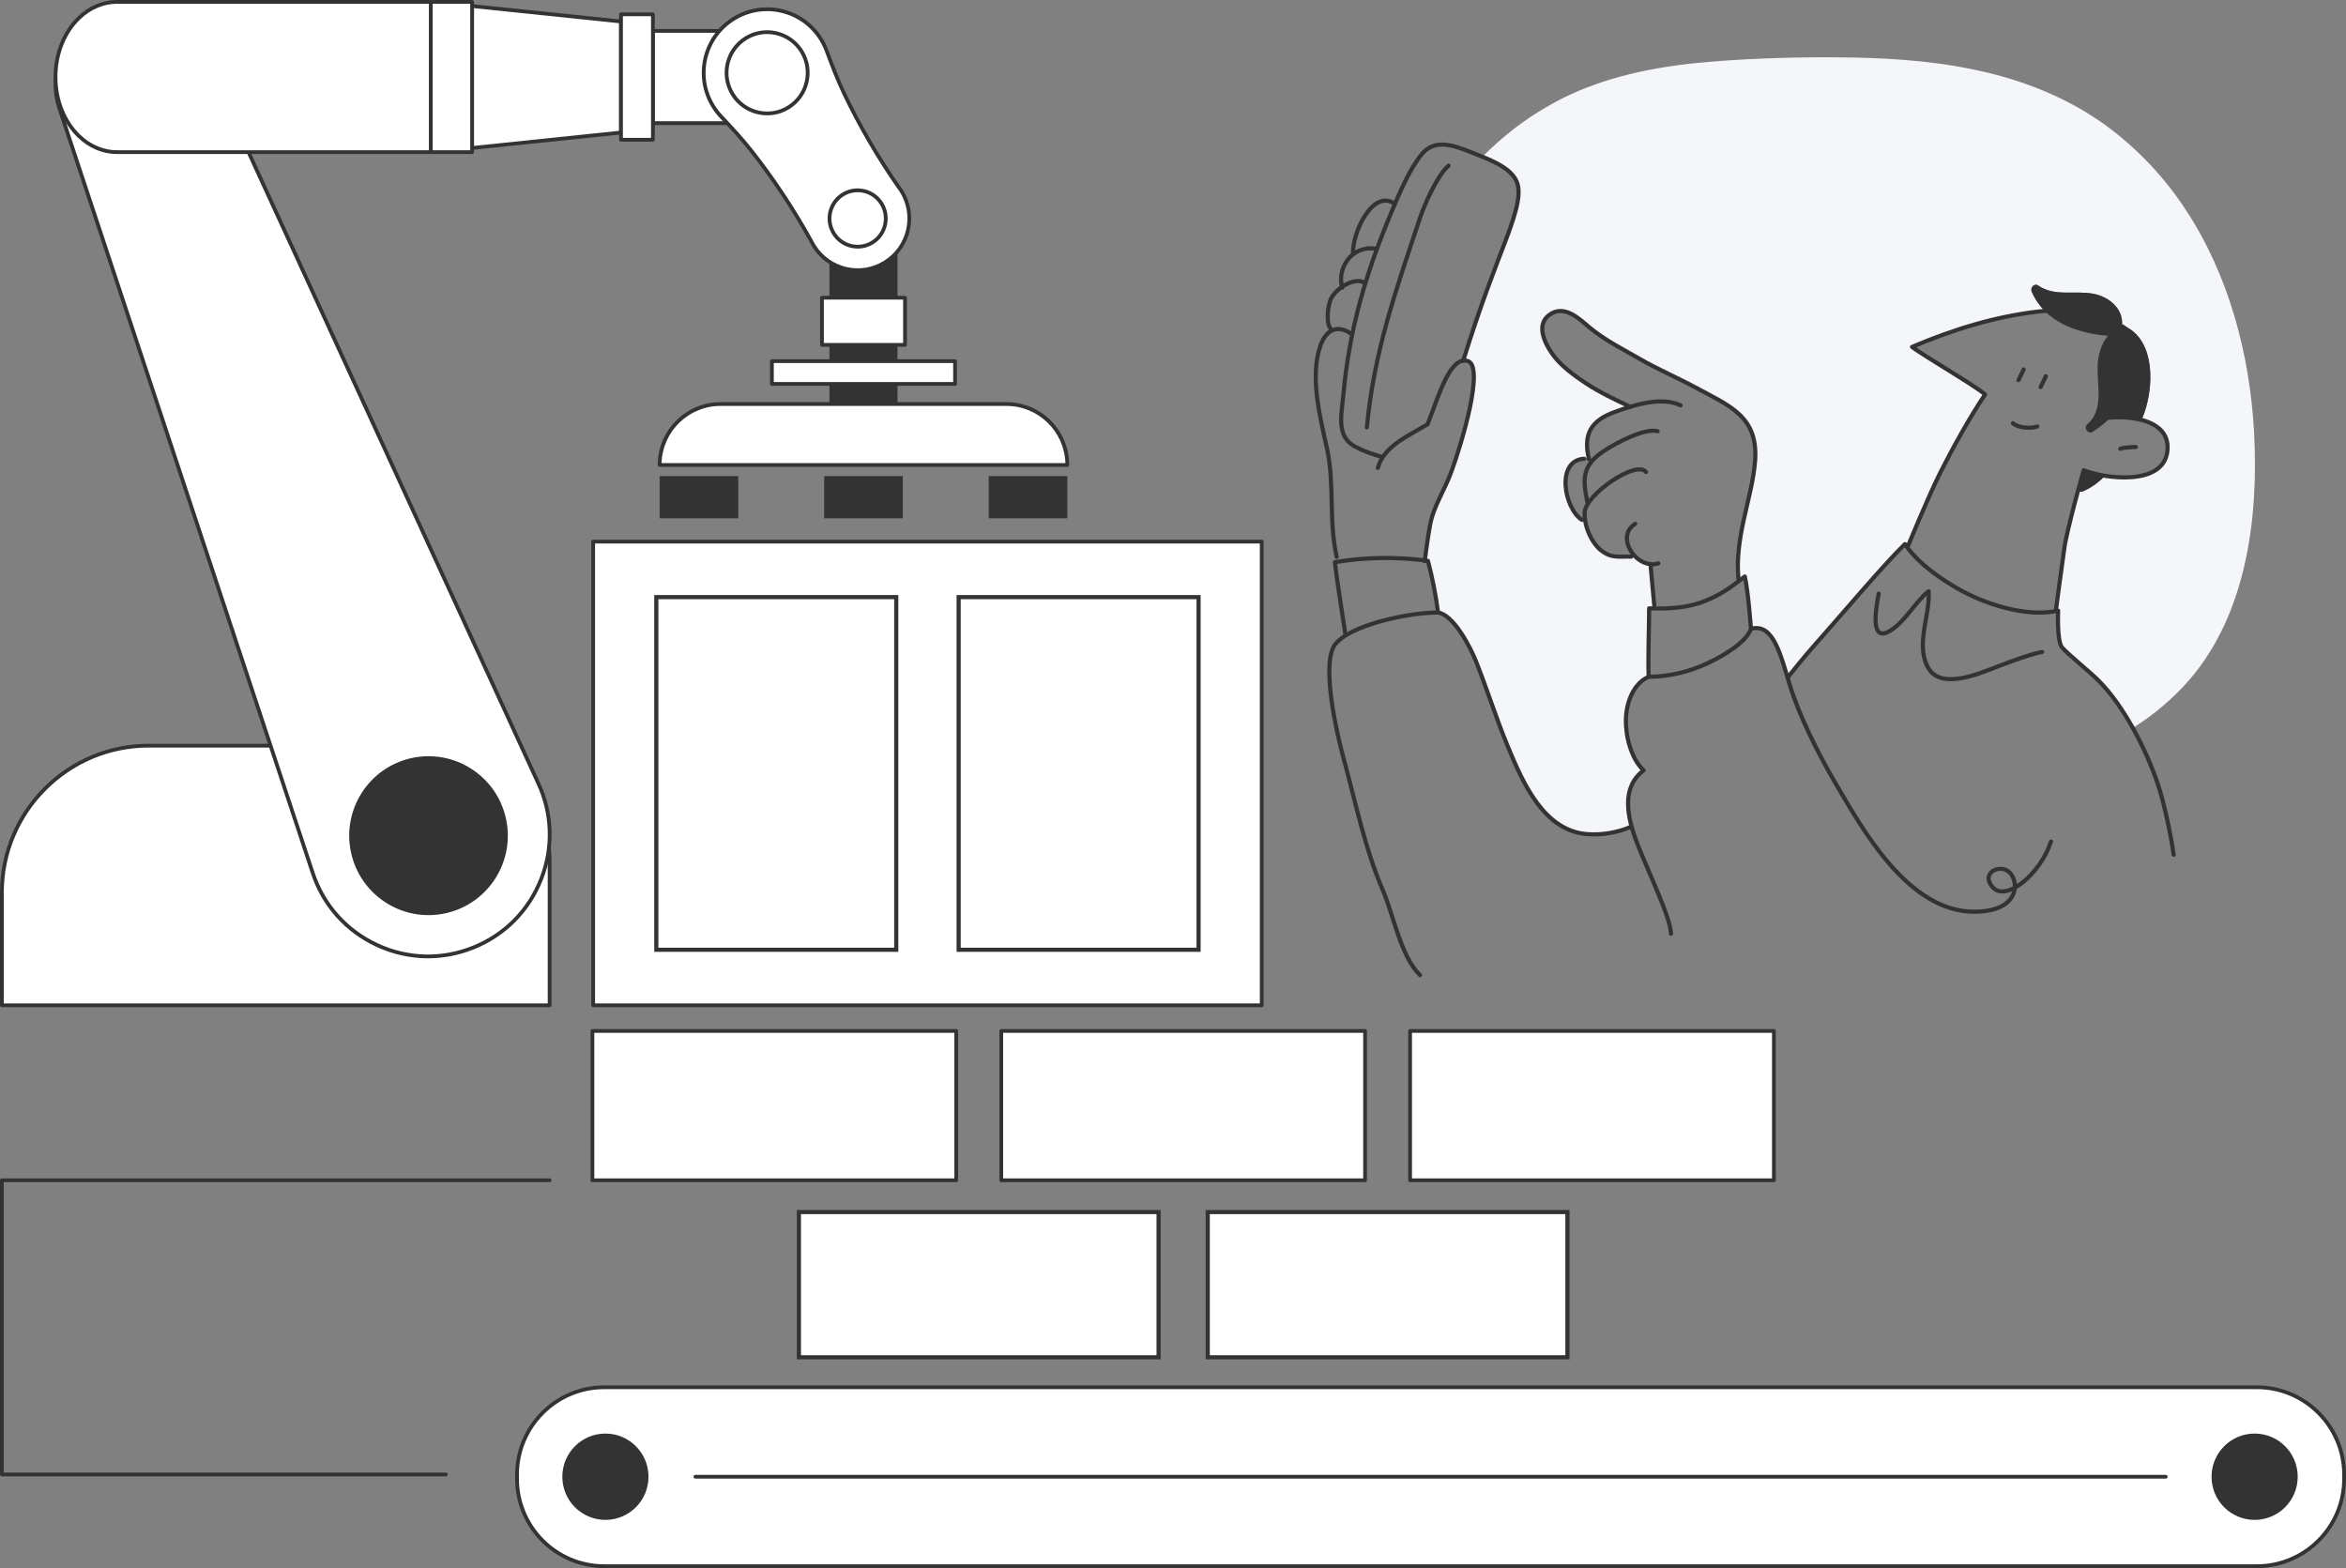<svg width="567" height="379" viewBox="0 0 567 379" fill="none" xmlns="http://www.w3.org/2000/svg">
<rect x="0" y="0" width="567" height="379" fill="#808080" stroke="none"/>
<g clip-path="url(#clip0_1597_5393)">
<path d="M231.107 249.174H143.18V285.272H231.107V249.174Z" fill="white"/>
<path d="M231.111 285.728H143.181C142.931 285.728 142.727 285.525 142.727 285.273V249.174C142.727 248.924 142.929 248.719 143.181 248.719H231.109C231.359 248.719 231.564 248.922 231.564 249.174V285.273C231.566 285.525 231.361 285.728 231.111 285.728ZM143.636 284.817H230.654V249.63H143.636V284.817Z" fill="#333333"/>
<path d="M329.92 249.174H241.992V285.272H329.92V249.174Z" fill="white"/>
<path d="M329.921 285.728H241.994C241.744 285.728 241.539 285.525 241.539 285.273V249.174C241.539 248.924 241.742 248.719 241.994 248.719H329.921C330.172 248.719 330.376 248.922 330.376 249.174V285.273C330.376 285.525 330.174 285.728 329.921 285.728ZM242.449 284.817H329.467V249.63H242.449V284.817Z" fill="#333333"/>
<path d="M193.09 328.051V292.953H280.017V328.051H193.09Z" fill="white" stroke="#333333"/>
<path d="M291.898 328.051V292.953H378.826V328.051H291.898Z" fill="white" stroke="#333333"/>
<path d="M428.728 249.174H340.801V285.272H428.728V249.174Z" fill="white"/>
<path d="M428.73 285.728H340.802C340.552 285.728 340.348 285.525 340.348 285.273V249.174C340.348 248.924 340.55 248.719 340.802 248.719H428.73C428.98 248.719 429.185 248.922 429.185 249.174V285.273C429.185 285.525 428.982 285.728 428.73 285.728ZM341.257 284.817H428.275V249.63H341.257V284.817Z" fill="#333333"/>
<path d="M104.991 180.227H35.925C16.334 180.227 0.453 196.136 0.453 215.761V242.975H132.834V208.119C132.834 192.715 120.369 180.227 104.991 180.227Z" fill="white"/>
<path d="M132.836 243.433H0.455C0.205 243.433 0 243.23 0 242.977V215.764C0 195.917 16.116 179.771 35.926 179.771H104.993C120.596 179.771 133.291 192.49 133.291 208.122V242.977C133.291 243.228 133.088 243.433 132.836 243.433ZM0.91 242.522H132.381V208.122C132.381 192.991 120.094 180.681 104.991 180.681H35.924C16.616 180.681 0.908 196.418 0.908 215.762V242.522H0.91Z" fill="#333333"/>
<path d="M200.467 97.654H216.914V55.915H200.467V97.654Z" fill="#333333"/>
<path d="M25.086 3.056C34.207 -0.622 44.607 3.439 48.839 12.33L129.969 189.046C137.26 204.365 130.139 222.671 114.424 229.008C98.709 235.346 80.914 227.087 75.578 210.98L14.37 26.231C11.273 16.882 15.966 6.734 25.086 3.056Z" fill="white"/>
<path d="M103.439 231.617C99.177 231.617 94.926 230.683 90.916 228.824C83.366 225.319 77.766 219.034 75.145 211.122L13.938 26.373C10.773 16.82 15.596 6.392 24.915 2.633C34.234 -1.126 44.924 3.047 49.249 12.133L130.381 188.853C133.96 196.37 134.268 204.791 131.245 212.558C128.223 220.324 122.309 226.316 114.592 229.428C110.974 230.891 107.201 231.617 103.439 231.617ZM25.256 3.478C16.38 7.057 11.788 16.987 14.802 26.085L76.009 210.835C78.55 218.504 83.98 224.599 91.3 227.997C98.618 231.394 106.771 231.603 114.255 228.585C121.738 225.568 127.473 219.759 130.402 212.23C133.331 204.7 133.034 196.536 129.561 189.242L48.426 12.52C44.312 3.874 34.133 -0.101 25.256 3.478Z" fill="#333333"/>
<path d="M107.754 220.718C118.084 218.402 124.584 208.135 122.272 197.787C119.961 187.438 109.713 180.926 99.383 183.242C89.053 185.558 82.554 195.825 84.865 206.173C87.177 216.522 97.425 223.034 107.754 220.718Z" fill="#333333"/>
<path d="M40.59 29.229C45.2 24.611 45.2 17.123 40.59 12.505C35.981 7.887 28.507 7.887 23.897 12.505C19.288 17.123 19.288 24.611 23.897 29.229C28.507 33.847 35.981 33.847 40.59 29.229Z" fill="#00BE75"/>
<path d="M186.563 92.787H230.828V87.286H186.563V92.787Z" fill="white"/>
<path d="M230.826 93.242H186.56C186.31 93.242 186.105 93.039 186.105 92.786V87.286C186.105 87.035 186.308 86.83 186.56 86.83H230.826C231.076 86.83 231.281 87.033 231.281 87.286V92.786C231.281 93.037 231.076 93.242 230.826 93.242ZM187.015 92.331H230.371V87.741H187.015V92.331Z" fill="#333333"/>
<path d="M198.658 83.353H218.727V71.959H198.658V83.353Z" fill="white"/>
<path d="M218.727 83.81H198.658C198.408 83.81 198.203 83.607 198.203 83.354V71.96C198.203 71.709 198.406 71.504 198.658 71.504H218.727C218.977 71.504 219.181 71.707 219.181 71.96V83.354C219.181 83.605 218.979 83.81 218.727 83.81ZM199.115 82.899H218.274V72.415H199.115V82.899Z" fill="#333333"/>
<path d="M159.422 112.386H257.956C257.956 104.251 251.372 97.654 243.252 97.654H174.126C166.006 97.654 159.422 104.248 159.422 112.386Z" fill="white"/>
<path d="M257.958 112.842H159.424C159.173 112.842 158.969 112.639 158.969 112.386C158.969 104.011 165.77 97.199 174.128 97.199H243.254C251.612 97.199 258.413 104.013 258.413 112.386C258.413 112.637 258.21 112.842 257.958 112.842ZM159.887 111.931H257.497C257.255 104.268 250.961 98.111 243.254 98.111H174.128C166.423 98.111 160.126 104.268 159.887 111.931Z" fill="#333333"/>
<path d="M238.959 125.27H257.961V115.078H238.959V125.27Z" fill="#333333"/>
<path d="M199.189 125.27H218.191V115.078H199.189V125.27Z" fill="#333333"/>
<path d="M159.428 125.27H178.43V115.078H159.428V125.27Z" fill="#333333"/>
<path d="M157.797 29.762L177.078 29.762V7.469L157.797 7.469V29.762Z" fill="white"/>
<path d="M177.08 30.218H157.799C157.548 30.218 157.344 30.015 157.344 29.762V7.469C157.344 7.219 157.546 7.014 157.799 7.014H177.08C177.33 7.014 177.534 7.217 177.534 7.469V29.762C177.534 30.015 177.332 30.218 177.08 30.218ZM158.253 29.306H176.625V7.925H158.253V29.306Z" fill="#333333"/>
<path d="M114.098 35.77L150.086 32.032V5.199L114.098 1.461V35.77Z" fill="white"/>
<path d="M114.099 36.225C113.988 36.225 113.878 36.183 113.795 36.107C113.7 36.02 113.645 35.897 113.645 35.769V1.46C113.645 1.332 113.698 1.208 113.795 1.123C113.891 1.036 114.021 0.994 114.147 1.009L150.135 4.745C150.367 4.77 150.543 4.964 150.543 5.198V32.033C150.543 32.267 150.367 32.462 150.135 32.486L114.147 36.223C114.13 36.223 114.114 36.225 114.099 36.225ZM114.554 1.966V35.264L149.633 31.621V5.608L114.554 1.966Z" fill="#333333"/>
<path d="M157.797 3.457H150.086V33.775H157.797V3.457Z" fill="white"/>
<path d="M157.798 34.229H150.088C149.837 34.229 149.633 34.026 149.633 33.773V3.458C149.633 3.207 149.835 3.002 150.088 3.002H157.798C158.049 3.002 158.253 3.205 158.253 3.458V33.776C158.253 34.026 158.051 34.229 157.798 34.229ZM150.542 33.318H157.344V3.913H150.542V33.318Z" fill="#333333"/>
<path d="M28.668 0.462H114.1V36.765H28.668C20.314 37.045 13.418 28.837 13.418 18.613C13.418 8.392 20.312 0.182 28.668 0.462Z" fill="white"/>
<path d="M28.248 37.23C24.806 37.23 21.437 35.803 18.735 33.185C15.065 29.629 12.961 24.319 12.961 18.615C12.961 12.911 15.065 7.601 18.735 4.045C21.544 1.322 25.073 -0.111 28.674 0.007H114.1C114.35 0.007 114.555 0.21 114.555 0.462V36.766C114.555 37.016 114.352 37.221 114.1 37.221H28.668C28.527 37.227 28.389 37.23 28.248 37.23ZM28.263 0.912C25.044 0.912 21.898 2.248 19.367 4.7C15.876 8.084 13.873 13.156 13.873 18.615C13.873 24.074 15.876 29.146 19.369 32.53C22.003 35.082 25.3 36.424 28.653 36.312H113.647V0.918H28.668C28.664 0.918 28.657 0.918 28.653 0.918C28.523 0.914 28.393 0.912 28.263 0.912Z" fill="#333333"/>
<path d="M104.115 36.929C103.865 36.929 103.66 36.726 103.66 36.474V0.961C103.66 0.711 103.863 0.506 104.115 0.506C104.367 0.506 104.57 0.709 104.57 0.961V36.474C104.57 36.726 104.367 36.929 104.115 36.929Z" fill="#333333"/>
<path d="M217.881 46.202C217.643 45.821 217.389 45.456 217.118 45.108C212.113 37.926 207.708 30.35 203.945 22.455C202.362 19.131 201.06 15.685 199.776 12.235C199.424 11.29 198.974 10.367 198.422 9.478C193.948 2.277 184.493 0.073 177.305 4.557C170.117 9.039 167.918 18.512 172.391 25.713C172.943 26.601 173.574 27.415 174.264 28.148C176.788 30.826 179.298 33.517 181.576 36.408C186.986 43.273 191.825 50.58 196.049 58.249C196.241 58.645 196.454 59.036 196.692 59.417C200.334 65.28 208.03 67.074 213.881 63.424C219.733 59.773 221.523 52.063 217.881 46.202Z" fill="white"/>
<path d="M207.306 65.765C202.981 65.765 198.752 63.599 196.304 59.657C196.064 59.272 195.841 58.864 195.638 58.446C191.45 50.841 186.594 43.514 181.217 36.69C178.999 33.875 176.605 31.299 173.932 28.462C173.211 27.697 172.562 26.852 172.004 25.953C169.775 22.366 169.074 18.127 170.03 14.012C170.985 9.897 173.482 6.403 177.062 4.17C180.643 1.938 184.874 1.236 188.982 2.192C193.09 3.149 196.577 5.651 198.805 9.238C199.364 10.137 199.833 11.092 200.199 12.078C201.563 15.741 202.816 19.036 204.352 22.261C208.089 30.108 212.509 37.707 217.487 44.847C217.758 45.193 218.024 45.575 218.264 45.96C220.09 48.898 220.664 52.374 219.881 55.745C219.097 59.117 217.051 61.981 214.117 63.81C211.998 65.133 209.64 65.765 207.306 65.765ZM185.379 2.687C182.633 2.687 179.934 3.454 177.546 4.945C174.172 7.049 171.82 10.342 170.918 14.219C170.017 18.096 170.679 22.093 172.779 25.473C173.306 26.32 173.918 27.115 174.596 27.836C177.286 30.688 179.694 33.281 181.935 36.124C187.343 42.988 192.225 50.359 196.449 58.028C196.649 58.44 196.856 58.819 197.079 59.175C200.583 64.814 208.013 66.546 213.642 63.035C216.369 61.335 218.273 58.672 219 55.538C219.728 52.405 219.194 49.174 217.497 46.442C217.274 46.084 217.028 45.73 216.761 45.39C211.742 38.189 207.298 30.545 203.537 22.654C201.985 19.396 200.724 16.081 199.351 12.396C199.006 11.469 198.564 10.568 198.036 9.721C195.936 6.341 192.649 3.984 188.779 3.081C187.649 2.818 186.51 2.687 185.379 2.687Z" fill="#333333"/>
<path d="M192.339 24.545C196.168 20.708 196.168 14.487 192.339 10.65C188.509 6.814 182.299 6.814 178.47 10.65C174.64 14.487 174.64 20.708 178.47 24.545C182.299 28.382 188.509 28.382 192.339 24.545Z" fill="white"/>
<path d="M185.423 27.873C181.993 27.873 178.638 26.154 176.695 23.029C175.246 20.697 174.791 17.941 175.411 15.267C176.033 12.593 177.656 10.321 179.982 8.869C182.309 7.418 185.061 6.962 187.73 7.583C190.398 8.205 192.666 9.832 194.115 12.162C197.104 16.973 195.631 23.325 190.826 26.322C189.146 27.372 187.273 27.873 185.423 27.873ZM185.389 8.223C183.663 8.223 181.968 8.706 180.465 9.642C178.344 10.965 176.864 13.034 176.3 15.472C175.733 17.91 176.149 20.422 177.47 22.547C180.194 26.933 185.972 28.279 190.351 25.55C194.727 22.82 196.073 17.031 193.348 12.645C192.029 10.52 189.962 9.037 187.529 8.472C186.816 8.306 186.101 8.223 185.389 8.223Z" fill="#333333"/>
<path d="M210.877 58.591C207.689 60.579 203.497 59.601 201.512 56.408C199.528 53.214 200.504 49.014 203.691 47.026C206.879 45.038 211.071 46.015 213.056 49.209C215.04 52.402 214.065 56.602 210.877 58.591Z" fill="white"/>
<path d="M207.298 60.078C206.746 60.078 206.192 60.014 205.641 59.886C203.753 59.447 202.151 58.295 201.126 56.649C200.102 55 199.78 53.051 200.218 51.163C200.656 49.272 201.806 47.667 203.449 46.639C205.095 45.614 207.038 45.291 208.925 45.73C210.813 46.169 212.415 47.321 213.44 48.967C214.463 50.616 214.786 52.565 214.348 54.453C213.909 56.344 212.76 57.949 211.117 58.977C209.953 59.706 208.636 60.078 207.298 60.078ZM207.272 46.451C206.099 46.451 204.95 46.778 203.931 47.414C202.492 48.311 201.49 49.715 201.105 51.37C200.72 53.022 201.002 54.727 201.899 56.168C202.794 57.61 204.196 58.614 205.847 58.999C207.497 59.385 209.198 59.103 210.637 58.204C212.076 57.307 213.078 55.903 213.463 54.248C213.847 52.596 213.566 50.891 212.669 49.45C211.774 48.008 210.372 47.004 208.721 46.619C208.241 46.507 207.755 46.451 207.272 46.451Z" fill="#333333"/>
<path d="M143.365 242.977L304.941 242.977V130.904H143.365V242.977Z" fill="white"/>
<path d="M304.942 243.433H143.365C143.115 243.433 142.91 243.23 142.91 242.977V130.905C142.91 130.654 143.113 130.449 143.365 130.449H304.942C305.192 130.449 305.397 130.652 305.397 130.905V242.977C305.397 243.228 305.194 243.433 304.942 243.433ZM143.82 242.521H304.487V131.36H143.82V242.521Z" fill="#333333"/>
<path d="M158.621 229.56V144.322H216.612V229.56H158.621Z" fill="white" stroke="#333333"/>
<path d="M231.691 229.56V144.322H289.682V229.56H231.691Z" fill="white" stroke="#333333"/>
<path d="M146.035 335.299H545.465C557.105 335.299 566.542 344.753 566.542 356.415V357.426C566.542 369.088 557.105 378.542 545.465 378.542H146.035C134.394 378.542 124.957 369.088 124.957 357.426V356.415C124.957 344.753 134.394 335.299 146.035 335.299Z" fill="white"/>
<path d="M545.466 379H146.036C134.162 379 124.504 369.322 124.504 357.428V356.418C124.504 344.522 134.164 334.846 146.036 334.846H545.466C557.341 334.846 566.999 344.524 566.999 356.418V357.428C566.999 369.322 557.339 379 545.466 379ZM146.036 335.755C134.664 335.755 125.413 345.023 125.413 356.416V357.426C125.413 368.819 134.664 378.087 146.036 378.087H545.466C556.838 378.087 566.089 368.819 566.089 357.426V356.416C566.089 345.023 556.838 335.755 545.466 335.755H146.036Z" fill="#333333"/>
<path d="M523.437 357.376H168.068C167.818 357.376 167.613 357.173 167.613 356.92C167.613 356.67 167.816 356.465 168.068 356.465H523.435C523.685 356.465 523.89 356.668 523.89 356.92C523.892 357.173 523.688 357.376 523.437 357.376Z" fill="#333333"/>
<path d="M544.917 367.354C550.667 367.354 555.329 362.683 555.329 356.922C555.329 351.161 550.667 346.49 544.917 346.49C539.166 346.49 534.504 351.161 534.504 356.922C534.504 362.683 539.166 367.354 544.917 367.354Z" fill="#333333"/>
<path d="M146.323 367.354C152.074 367.354 156.735 362.683 156.735 356.922C156.735 351.161 152.074 346.49 146.323 346.49C140.572 346.49 135.91 351.161 135.91 356.922C135.91 362.683 140.572 367.354 146.323 367.354Z" fill="#333333"/>
<path d="M107.769 356.83H0.455C0.205 356.83 0 356.627 0 356.375V285.274C0 285.023 0.203 284.818 0.455 284.818H132.836C133.086 284.818 133.291 285.021 133.291 285.274C133.291 285.527 133.088 285.73 132.836 285.73H0.91V355.919H107.769C108.019 355.919 108.224 356.122 108.224 356.375C108.224 356.627 108.019 356.83 107.769 356.83Z" fill="#333333"/>
<path d="M544.772 104.304C543.728 85.581 538.7 66.59 528.334 50.809C523.174 42.886 516.63 35.958 509.015 30.357C500.576 24.201 490.712 20.076 480.598 17.613C469.757 14.973 458.519 14.078 447.388 13.901C436.256 13.724 424.976 13.995 413.852 14.883C402.034 15.826 390.302 17.896 379.469 22.877C371.576 26.578 364.41 31.663 358.309 37.892C361.743 39.303 364.942 40.89 366.336 43.416C367.823 46.111 366.814 50.389 363.981 57.888C361.414 64.657 357.842 73.603 353.638 87.18C353.98 87.133 354.328 87.152 354.663 87.234C358.909 88.315 353.426 106.787 350.832 113.897C349.058 118.765 346.514 122.202 345.619 127.007C345.038 130.15 344.497 134.506 344.379 135.445C344.63 135.477 344.881 135.508 345.125 135.548C346.213 139.655 347.032 143.829 347.574 148.044C351.24 148.551 355.271 156.129 356.755 159.865C359.42 166.575 361.575 173.458 364.334 180.168C368.067 189.235 373.134 200.891 383.747 201.614C387.376 201.852 391.009 201.221 394.345 199.771C392.892 194.471 392.963 189.443 397.253 186.198C394.137 183.256 392.779 177.626 392.994 173.352C393.187 169.576 394.882 165.102 398.47 163.585C398.285 158.62 398.584 152.118 398.584 147.027C399.043 147.027 399.502 147.054 399.958 147.062L399.82 146.3L398.917 136.455L398.859 136.365C397.376 136.158 396.016 135.428 395.024 134.306L394.282 134.538C391.487 134.428 389.623 135.072 387.017 133.065C385.188 131.654 383.673 128.798 383.17 126.127L382.299 125.644C378.005 122.776 375.983 111.305 382.868 110.876L383.924 110.413C382.687 104.693 384.791 101.57 390.204 99.609C391.381 99.177 392.688 98.725 394.039 98.321C390.643 96.749 386.557 94.785 383.398 92.687C380.466 90.751 377.263 88.421 375.253 85.616C373.46 83.102 371.152 78.603 374.413 76.156C378.052 73.406 381.714 77.075 384.179 79.134C387.884 82.23 392.355 84.449 396.609 86.908C400.586 89.21 405.586 91.363 409.872 93.685C418.115 98.156 425.066 100.674 424.202 111.536C423.488 120.493 419.1 129.934 420.23 140.332V140.478C420.705 140.12 421.2 139.743 421.722 139.339C422.585 143.224 423.202 152 423.202 152C428.179 150.578 430.094 157.186 432.037 163.727L432.166 163.633C434.211 161.075 436.272 158.545 438.446 156.09C446.297 147.207 455.324 136.447 460.427 131.509C460.611 131.792 460.819 132.079 461.035 132.369C462.805 128.072 466.774 118.553 469.015 114.098C471.821 108.527 476.107 100.76 479.781 95.327C476.7 92.785 465.054 86.091 462.118 83.852C472.535 79.421 482.344 76.533 492.412 75.327C492.981 75.26 493.589 75.198 494.186 75.142C492.86 73.805 491.795 72.231 491.046 70.503C490.622 69.54 491.658 68.334 492.647 69.022C496.604 71.772 501.675 70.126 506.118 71.033C509.651 71.756 513.081 74.479 512.897 78.352C512.962 78.375 513.025 78.402 513.085 78.435C513.475 78.646 513.847 78.891 514.196 79.165C520.908 82.933 520.476 93.481 518.286 99.731C518.074 100.323 517.846 100.908 517.603 101.487C521.398 102.481 524.428 104.752 523.824 109.203C522.976 115.488 514.796 115.983 508.63 114.966L508.752 114.99C507.291 116.555 505.532 117.813 503.579 118.69C503.145 118.885 502.651 118.892 502.213 118.71C501 123.2 499.371 129.486 498.943 132.46C498.135 138.093 496.941 147.2 496.941 147.2L496.831 147.706C497.04 147.667 497.248 147.624 497.448 147.577C497.448 147.577 497.094 154.907 498.382 156.455C499.669 158.003 504.894 162.199 507.249 164.544C510.247 167.565 513.058 171.615 515.491 175.937C520.667 172.704 525.332 168.715 529.331 164.104C543.068 147.993 545.914 124.795 544.772 104.304Z" fill="#F4F6F9"/>
<path d="M423.182 151.999C423.182 151.999 422.566 143.222 421.703 139.337C418.319 141.942 416.141 143.604 412.31 145.171C408.012 146.927 403.475 147.206 398.572 147.029C398.572 152.136 398.274 158.622 398.459 163.588M423.182 151.999C422.076 155.138 416.973 158.284 412.679 160.312C408.229 162.414 403.379 163.532 398.459 163.588M423.182 151.999C428.654 150.427 430.428 158.583 432.602 165.67C434.777 172.757 439.2 181.805 443.875 189.748C450.077 200.276 461.145 220.391 477.16 220.359C486.925 220.359 488.197 214.502 486.14 211.394C484.083 208.287 478.38 210.746 481.603 214.435C484.825 218.124 493.178 211.229 495.698 203.4M398.459 163.588C394.871 165.108 393.175 169.579 392.983 173.354C392.767 177.629 394.125 183.258 397.242 186.201C391.809 190.31 393.14 197.279 395.77 204.04C398.4 210.801 403.848 221.97 403.848 225.702M454.061 143.482C453.574 146.169 451.67 155.452 456.663 152.553C460.423 150.372 462.829 145.517 466.13 142.892C466.566 148.522 462.927 155.582 465.918 161.235C468.725 166.542 477.006 163.333 481.481 161.604C484.621 160.39 490.434 158.143 493.562 157.585M461.165 131.912C461.165 131.912 466.06 119.95 469.015 114.096C471.821 108.526 476.108 100.759 479.781 95.326C476.7 92.784 465.055 86.09 462.119 83.851C472.536 79.419 482.345 76.532 492.412 75.326C501.102 74.285 514.942 74.493 513.054 87.217C512.34 92.006 509.836 97.247 507.167 101.36C512.371 100.134 524.986 100.547 523.809 109.217C522.686 117.514 508.682 115.731 503.603 113.656C503.603 113.656 499.634 127.563 498.928 132.482C498.119 138.115 496.926 147.222 496.926 147.222M486.509 102.295C487.663 103.434 490.882 103.643 492.397 103.081M489.103 89.272C488.629 90.242 487.84 91.873 487.84 91.873M494.453 90.95C493.974 91.92 493.189 93.55 493.189 93.55" stroke="#333333" stroke-linecap="round" stroke-linejoin="round"/>
<path d="M432.145 163.631C434.19 161.074 436.251 158.544 438.426 156.089C446.276 147.206 455.303 136.446 460.406 131.508C462.51 134.694 466.411 138.355 472.966 142.162C479.521 145.969 489.844 149.355 497.431 147.583C497.431 147.583 497.077 154.914 498.365 156.466C499.652 158.018 504.892 162.197 507.247 164.543C513.433 170.773 518.814 181.384 521.605 189.748C523.104 194.25 524.698 201.993 525.35 206.582M325.192 153.523C325.192 153.523 322.959 139.227 322.629 135.872C330.065 134.645 337.643 134.536 345.112 135.55C346.2 139.658 347.018 143.832 347.561 148.047C351.227 148.554 355.258 156.132 356.741 159.868C359.407 166.578 361.561 173.461 364.321 180.17C368.053 189.237 373.121 200.893 383.734 201.616C387.363 201.855 390.996 201.223 394.332 199.774" stroke="#333333" stroke-linecap="round" stroke-linejoin="round"/>
<path d="M347.562 148.046C340.226 148.046 326.037 151.138 322.631 155.84C319.224 160.543 323.141 177.471 324.668 183.053C327.56 193.621 329.868 205.136 334.205 215.145C336.78 221.093 338.562 231.217 343.206 235.692M333.008 113.086C334.465 107.912 339.971 105.555 345.039 102.55C347.786 95.479 350.4 86.16 354.651 87.229C358.902 88.297 353.415 106.781 350.82 113.892C349.046 118.759 346.503 122.197 345.608 127.001C344.952 130.564 344.348 135.624 344.348 135.624" stroke="#333333" stroke-linecap="round" stroke-linejoin="round"/>
<path d="M399.809 146.302L398.91 136.453" stroke="#333333" stroke-linecap="round" stroke-linejoin="round"/>
<path d="M400.8 136.163C395.568 137.813 390.179 129.724 395.215 126.612M334.074 110.446C334.074 110.446 328.944 109.119 326.523 107.304C323.022 104.687 324.317 99.521 324.654 95.671C326.075 79.439 330.271 65.504 336.543 50.69C338.361 46.396 340.657 40.904 343.573 37.333C346.568 33.66 350.713 34.87 355.179 36.649C359.646 38.429 364.525 40.13 366.338 43.422C367.826 46.117 366.817 50.395 363.983 57.895C361.416 64.663 357.844 73.609 353.641 87.186" stroke="#333333" stroke-linecap="round" stroke-linejoin="round"/>
<path d="M394.274 134.537C391.479 134.427 389.615 135.071 387.009 133.064C384.611 131.217 382.742 126.876 383.005 123.733C383.362 119.471 395.499 111.052 397.822 114.097M323.058 134.592C321.068 125.651 322.615 117.004 320.703 108.338C319.004 100.693 316.527 90.993 319.133 83.529C320.53 79.53 323.451 78.422 326.485 80.653" stroke="#333333" stroke-linecap="round" stroke-linejoin="round"/>
<path d="M383.677 121.479C382.362 115.418 382.527 112.385 387.728 108.944C390.742 106.948 397.564 103.389 400.634 104.229M321.595 79.417C320.417 78.152 320.853 73.599 321.846 71.882C323.118 69.67 327.431 66.736 330.006 68.44M384.042 110.994C382.531 104.893 384.604 101.633 390.177 99.602C394.978 97.857 401.56 95.759 406.176 97.971M324.397 69.544C323.083 64.999 326.478 59.397 332.248 60.077M382.292 125.64C377.998 122.772 375.976 111.301 382.861 110.872M326.988 61.09C326.988 56.014 331.643 46.013 336.801 49.061" stroke="#333333" stroke-linecap="round" stroke-linejoin="round"/>
<path d="M394.114 98.362C390.699 96.79 386.562 94.795 383.371 92.685C380.439 90.749 377.236 88.419 375.227 85.614C373.433 83.1 371.125 78.602 374.387 76.154C378.025 73.404 381.687 77.073 384.152 79.132C387.857 82.228 392.328 84.447 396.583 86.906C400.559 89.209 405.559 91.361 409.845 93.683C418.088 98.154 425.039 100.672 424.176 111.534C423.461 120.491 419.073 129.932 420.204 140.33M330.352 103.288C332.134 84.726 337.322 70.332 343.206 52.65C344.301 49.358 347.406 42.329 350.102 40.039M512.462 108.494C513.039 108.077 516.206 108.038 516.206 108.038" stroke="#333333" stroke-linecap="round" stroke-linejoin="round"/>
<path d="M502.174 118.705C502.616 118.898 503.118 118.898 503.56 118.705C505.513 117.828 507.272 116.57 508.733 115.004C506.978 114.741 505.257 114.29 503.599 113.657C503.599 113.657 502.971 115.794 502.174 118.705ZM514.177 79.164C513.828 78.89 513.457 78.645 513.066 78.434C513.006 78.401 512.943 78.374 512.878 78.351C513.062 74.478 509.648 71.755 506.099 71.032C501.66 70.125 496.585 71.779 492.629 69.021C491.64 68.333 490.603 69.539 491.027 70.502C494.254 77.884 501.978 80.543 509.475 81.164C507.681 83.234 506.986 86.192 506.955 88.974C506.904 93.476 508.415 99.188 504.459 102.555C503.497 103.368 504.663 105.077 505.754 104.382C507.317 103.383 508.77 102.223 510.091 100.92C512.608 100.704 515.143 100.895 517.6 101.486C517.843 100.907 518.071 100.322 518.283 99.73C520.465 93.48 520.889 82.932 514.177 79.164Z" fill="#333333"/>
</g>
<defs>
<clipPath id="clip0_1597_5393">
<rect width="567" height="379" fill="white"/>
</clipPath>
</defs>
</svg>
